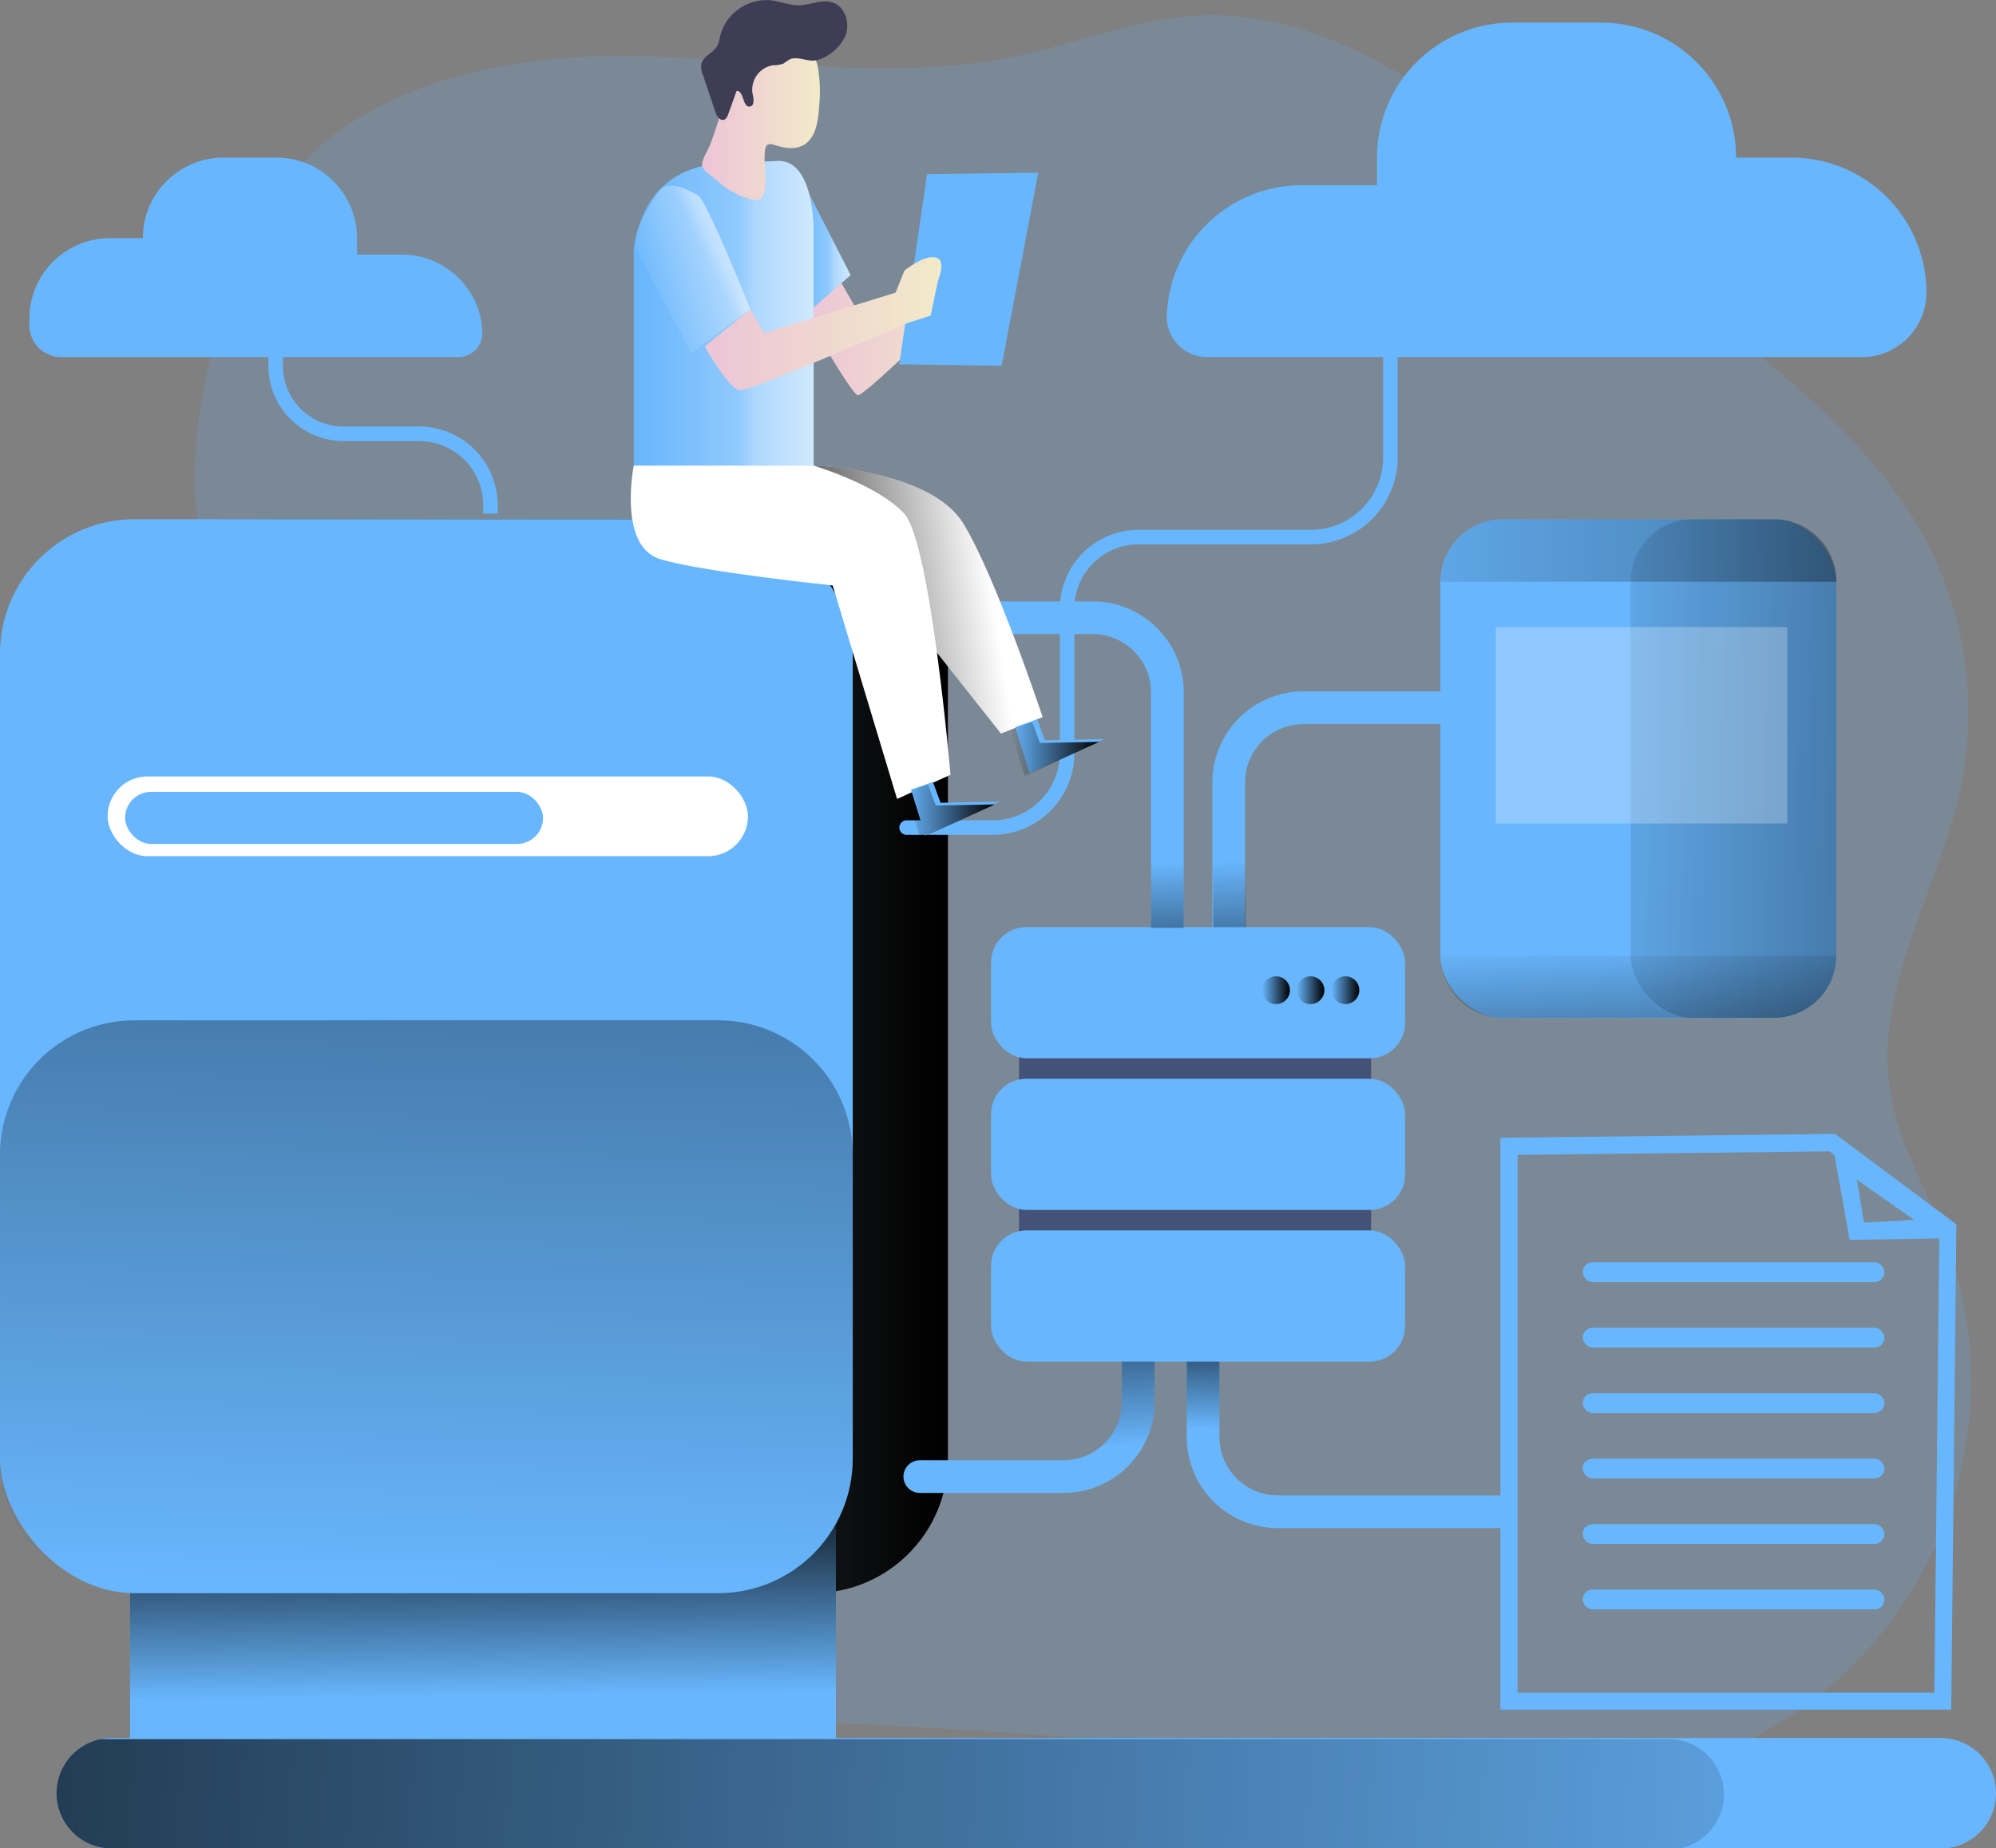<svg id="Layer_1" data-name="Layer 1" xmlns="http://www.w3.org/2000/svg" xmlns:xlink="http://www.w3.org/1999/xlink" width="512.42" height="474.58" viewBox="0 0 512.42 474.58">
  <rect x="0" y="0" width="512.42" height="474.58" fill="#808080" stroke="none"/>
  <defs>
    <linearGradient id="linear-gradient" x1="251.22" y1="89.52" x2="297.42" y2="89.52" gradientUnits="userSpaceOnUse">
      <stop offset="0" stop-color="#ecc4d7"/>
      <stop offset="0.42" stop-color="#efd4d1"/>
      <stop offset="1" stop-color="#f2eac9"/>
    </linearGradient>
    <linearGradient id="linear-gradient-2" x1="205.14" y1="62.74" x2="218.37" y2="62.74" gradientUnits="userSpaceOnUse">
      <stop offset="0.02" stop-color="#fff" stop-opacity="0"/>
      <stop offset="0.58" stop-color="#fff" stop-opacity="0.39"/>
      <stop offset="0.68" stop-color="#fff" stop-opacity="0.68"/>
      <stop offset="1" stop-color="#fff"/>
    </linearGradient>
    <linearGradient id="linear-gradient-3" x1="387.53" y1="225.32" x2="389.78" y2="278.28" gradientUnits="userSpaceOnUse">
      <stop offset="0" stop-opacity="0"/>
      <stop offset="0.99"/>
    </linearGradient>
    <linearGradient id="linear-gradient-4" x1="24.43" y1="271.2" x2="243.35" y2="271.2" xlink:href="#linear-gradient-3"/>
    <linearGradient id="linear-gradient-5" x1="310.41" y1="378.11" x2="307.03" y2="324.03" xlink:href="#linear-gradient-3"/>
    <linearGradient id="linear-gradient-6" x1="391.31" y1="372.8" x2="391.88" y2="337.03" xlink:href="#linear-gradient-3"/>
    <linearGradient id="linear-gradient-7" x1="124.3" y1="435.42" x2="123.52" y2="379.17" xlink:href="#linear-gradient-3"/>
    <linearGradient id="linear-gradient-8" x1="152.44" y1="412.19" x2="164.35" y2="-48.84" xlink:href="#linear-gradient-3"/>
    <linearGradient id="linear-gradient-9" x1="314.44" y1="227.93" x2="316.13" y2="274.69" xlink:href="#linear-gradient-3"/>
    <linearGradient id="linear-gradient-10" x1="341.82" y1="254.25" x2="348.96" y2="254.25" xlink:href="#linear-gradient-3"/>
    <linearGradient id="linear-gradient-11" x1="332.86" y1="254.25" x2="340" y2="254.25" xlink:href="#linear-gradient-3"/>
    <linearGradient id="linear-gradient-12" x1="324.01" y1="254.25" x2="331.16" y2="254.25" xlink:href="#linear-gradient-3"/>
    <linearGradient id="linear-gradient-13" x1="396.33" y1="196.28" x2="635.31" y2="201.53" xlink:href="#linear-gradient-3"/>
    <linearGradient id="linear-gradient-14" x1="375.45" y1="144.91" x2="817.78" y2="154.63" xlink:href="#linear-gradient-3"/>
    <linearGradient id="linear-gradient-15" x1="465.24" y1="247.02" x2="468.91" y2="321.61" xlink:href="#linear-gradient-3"/>
    <linearGradient id="linear-gradient-16" x1="593.04" y1="492.04" x2="-212.93" y2="426.17" gradientUnits="userSpaceOnUse">
      <stop offset="0" stop-opacity="0"/>
      <stop offset="0.41" stop-opacity="0.41"/>
      <stop offset="0.99"/>
    </linearGradient>
    <linearGradient id="linear-gradient-17" x1="207.52" y1="85.8" x2="253.71" y2="85.8" xlink:href="#linear-gradient-2"/>
    <linearGradient id="linear-gradient-18" x1="299.42" y1="156.03" x2="230.97" y2="166.45" xlink:href="#linear-gradient-3"/>
    <linearGradient id="linear-gradient-19" x1="225.1" y1="35.18" x2="255.32" y2="35.18" xlink:href="#linear-gradient"/>
    <linearGradient id="linear-gradient-20" x1="208.09" y1="79.76" x2="238.88" y2="65.3" xlink:href="#linear-gradient-2"/>
    <linearGradient id="linear-gradient-21" x1="225.73" y1="88.51" x2="286.5" y2="88.51" xlink:href="#linear-gradient"/>
    <linearGradient id="linear-gradient-22" x1="232.6" y1="208.37" x2="255.42" y2="208.37" xlink:href="#linear-gradient-3"/>
    <linearGradient id="linear-gradient-23" x1="259.36" y1="192.31" x2="282.17" y2="192.31" xlink:href="#linear-gradient-3"/>
  </defs>
  <title>Data Process</title>
  <g>
    <path d="M113.42,58.92C131,29.49,169.2,19.71,203.48,19.72s69,7.06,102.53,0c15.47-3.28,30.4-9.52,46.18-10.35,33.52-1.77,62.9,20.66,88.88,41.89l47.52,38.85c19.25,15.74,39,32.08,50.67,54.05a94.73,94.73,0,0,1,9,63c-5.48,26.52-22.45,51.63-18.21,78.38,2.13,13.44,9.47,25.4,14.24,38.15a103.18,103.18,0,0,1-62,133.35c-35.84,12.76-75.23,4.92-112.92-.24-71.81-9.84-144.57-9.38-216.92-13.61-12.55-.73-25.9-1.91-35.83-9.62-14.29-11.1-16.51-31.53-16.92-49.63-1.09-47.7,2.36-95.4,7.12-142.88,3.5-34.86,1.43-61.56-9.51-94.31C89.66,123.82,100.62,80.34,113.42,58.92Z" transform="translate(-44.82 -5.37)" fill="#68b6fd" opacity="0.18" style="isolation: isolate"/>
    <path d="M260.8,78,265,85.3l29.43-13.1,3,4.65s-30.56,30.42-32.39,30-13.81-21.68-13.81-21.68Z" transform="translate(-44.82 -5.37)" fill="url(#linear-gradient)"/>
    <polygon points="205.14 44.72 218.37 70.63 206.83 80.77 205.14 44.72" fill="#68b6fd"/>
    <polygon points="205.14 44.72 218.37 70.63 206.83 80.77 205.14 44.72" opacity="0.69" fill="url(#linear-gradient-2)" style="isolation: isolate"/>
    <polygon points="230.86 93.54 238 44.72 266.54 44.34 257.15 93.92 230.86 93.54" fill="#68b6fd"/>
    <path d="M356.07,266.71h8.39V206.29a15,15,0,0,1,15-15h39.15v-8.39H379.42a23.37,23.37,0,0,0-23.35,23.35Z" transform="translate(-44.82 -5.37)" fill="#68b6fd"/>
    <path d="M356.26,266.71h8.39V206.29a15,15,0,0,1,15-15h39.16v-8.39H379.6a23.37,23.37,0,0,0-23.34,23.35Z" transform="translate(-44.82 -5.37)" fill="url(#linear-gradient-3)"/>
    <rect x="24.43" y="133.32" width="218.92" height="275.75" rx="34.55" fill="url(#linear-gradient-4)"/>
    <path d="M276.76,384.5h0a4.2,4.2,0,0,1,4.19-4.19h36.93a15,15,0,0,0,14.95-15V326.2h8.4v39.15a23.35,23.35,0,0,1-23.35,23.35H281A4.2,4.2,0,0,1,276.76,384.5Z" transform="translate(-44.82 -5.37)" fill="#68b6fd"/>
    <path d="M433.3,397.73v-8.39H372.88a15,15,0,0,1-15-15V335.23h-8.39v39.15a23.37,23.37,0,0,0,23.35,23.35Z" transform="translate(-44.82 -5.37)" fill="#68b6fd"/>
    <path d="M276.76,384.5h0a4.2,4.2,0,0,1,4.19-4.19h36.93a15,15,0,0,0,14.95-15V326.2h8.4v39.15a23.35,23.35,0,0,1-23.35,23.35H281A4.2,4.2,0,0,1,276.76,384.5Z" transform="translate(-44.82 -5.37)" fill="url(#linear-gradient-5)"/>
    <path d="M433.3,397.73v-8.39H372.88a15,15,0,0,1-15-15V335.23h-8.39v39.15a23.37,23.37,0,0,0,23.35,23.35Z" transform="translate(-44.82 -5.37)" fill="url(#linear-gradient-6)"/>
    <path d="M557.24,465.78A14.19,14.19,0,0,1,543.05,480H73.48a14.19,14.19,0,0,1-2.81-28.09,14.47,14.47,0,0,1,2.81-.28H543.05A14.19,14.19,0,0,1,557.24,465.78Z" transform="translate(-44.82 -5.37)" fill="#68b6fd"/>
    <rect x="33.39" y="391.07" width="181.21" height="61.45" fill="#68b6fd"/>
    <rect x="33.39" y="391.07" width="181.21" height="45.05" fill="url(#linear-gradient-7)"/>
    <rect y="133.32" width="218.92" height="275.76" rx="34.55" fill="#68b6fd"/>
    <path d="M263.74,301.93v78a34.56,34.56,0,0,1-34.55,34.55H79.37A34.56,34.56,0,0,1,44.82,379.9v-78a34.55,34.55,0,0,1,34.55-34.55H229.19A34.55,34.55,0,0,1,263.74,301.93Z" transform="translate(-44.82 -5.37)" fill="url(#linear-gradient-8)"/>
    <rect x="261.61" y="250.15" width="90.38" height="85.25" fill="#435276"/>
    <g>
      <rect x="254.42" y="238.05" width="106.3" height="33.68" rx="9.08" fill="#68b6fd"/>
      <rect x="254.42" y="276.99" width="106.3" height="33.68" rx="9.08" fill="#68b6fd"/>
      <rect x="254.42" y="315.93" width="106.3" height="33.68" rx="9.08" fill="#68b6fd"/>
    </g>
    <path d="M348.71,243.6h-8.39V183.18a15,15,0,0,0-15-15H280.43a4.2,4.2,0,0,1-4.2-4.2h0a4.2,4.2,0,0,1,4.2-4.19h44.93a23.34,23.34,0,0,1,23.35,23.35Z" transform="translate(-44.82 -5.37)" fill="#68b6fd"/>
    <path d="M348.71,243.6h-8.39V183.18a15,15,0,0,0-15-15H280.43a4.2,4.2,0,0,1-4.2-4.2h0a4.2,4.2,0,0,1,4.2-4.19h44.93a23.34,23.34,0,0,1,23.35,23.35Z" transform="translate(-44.82 -5.37)" fill="url(#linear-gradient-9)"/>
    <circle cx="345.39" cy="254.25" r="3.57" fill="url(#linear-gradient-10)"/>
    <circle cx="336.43" cy="254.25" r="3.57" fill="url(#linear-gradient-11)"/>
    <circle cx="327.58" cy="254.25" r="3.57" fill="url(#linear-gradient-12)"/>
    <path d="M354.69,97.05H522.83a16.54,16.54,0,0,0,16.55-16.54h0a34.67,34.67,0,0,0-34.67-34.67H490.53a34.66,34.66,0,0,0-34.66-34.66H433a34.66,34.66,0,0,0-34.67,34.66v7.09H379a34.67,34.67,0,0,0-34.64,33.43h0A10.32,10.32,0,0,0,354.69,97.05Z" transform="translate(-44.82 -5.37)" fill="#68b6fd"/>
    <path d="M162.51,97.05h-102a8.13,8.13,0,0,1-8.14-8.13V87.19A20.67,20.67,0,0,1,73,66.52H81.5a20.68,20.68,0,0,1,20.67-20.68H115.8a20.67,20.67,0,0,1,20.67,20.68v4.22H148a20.68,20.68,0,0,1,20.66,19.94h0A6.15,6.15,0,0,1,162.51,97.05Z" transform="translate(-44.82 -5.37)" fill="#68b6fd"/>
    <rect x="27.62" y="199.36" width="164.4" height="20.48" rx="10.24" fill="#fff"/>
    <rect x="32.11" y="203.32" width="107.3" height="13.37" rx="6.68" fill="#68b6fd"/>
    <g>
      <rect x="369.78" y="133.32" width="101.66" height="128.06" rx="16.04" fill="#68b6fd"/>
      <rect x="418.62" y="133.32" width="52.81" height="128.06" rx="16.04" fill="url(#linear-gradient-13)"/>
      <path d="M516.26,154.74H414.6a16,16,0,0,1,16-16.05h69.57A16,16,0,0,1,516.26,154.74Z" transform="translate(-44.82 -5.37)" fill="url(#linear-gradient-14)"/>
      <path d="M516.26,250.71a16,16,0,0,1-16.05,16H430.64a16,16,0,0,1-16-16Z" transform="translate(-44.82 -5.37)" fill="url(#linear-gradient-15)"/>
    </g>
    <path d="M545.75,444.34H430V297.51l85.91-1,31.16,23.22ZM434.42,440h107l1.28-118L514.5,301l-80.08.9Z" transform="translate(-44.82 -5.37)" fill="#68b6fd"/>
    <path d="M545.94,323.3l-26.26.43-4.59-25.64Zm-22.58-4,12.87-.71-14.69-10.3Z" transform="translate(-44.82 -5.37)" fill="#68b6fd"/>
    <rect x="406.32" y="324.1" width="77.47" height="5.09" rx="2.54" fill="#68b6fd"/>
    <rect x="406.32" y="340.91" width="77.47" height="5.09" rx="2.54" fill="#68b6fd"/>
    <rect x="406.32" y="357.72" width="77.47" height="5.09" rx="2.54" fill="#68b6fd"/>
    <rect x="406.32" y="374.52" width="77.47" height="5.09" rx="2.54" fill="#68b6fd"/>
    <rect x="406.32" y="391.33" width="77.47" height="5.09" rx="2.54" fill="#68b6fd"/>
    <rect x="406.32" y="408.14" width="77.47" height="5.09" rx="2.54" fill="#68b6fd"/>
    <path d="M299.65,219.73H277.57a1.87,1.87,0,0,1-1.86-1.87h0a1.86,1.86,0,0,1,1.86-1.86h22.08a17.27,17.27,0,0,0,17.26-17.27V161.62a20.21,20.21,0,0,1,20.21-20.21h44.23a18.56,18.56,0,0,0,18.55-18.55v-30h3.73v30a22.29,22.29,0,0,1-22.28,22.28H337.12a16.48,16.48,0,0,0-16.48,16.48v37.11A21,21,0,0,1,299.65,219.73Z" transform="translate(-44.82 -5.37)" fill="#68b6fd"/>
    <path d="M168.86,137.24h3.73v-2.18a20.2,20.2,0,0,0-20.17-20.17H133a15.58,15.58,0,0,1-15.55-15.56V96.27h-3.73v3.06A19.31,19.31,0,0,0,133,118.62h19.43a16.45,16.45,0,0,1,16.44,16.44Z" transform="translate(-44.82 -5.37)" fill="#68b6fd"/>
    <rect x="383.99" y="161.02" width="74.85" height="50.42" fill="#fff" opacity="0.25"/>
    <path d="M487.38,466.06A14.19,14.19,0,0,1,476.06,480H73.48a14.19,14.19,0,0,1-2.81-28.09H473.2A14.18,14.18,0,0,1,487.38,466.06Z" transform="translate(-44.82 -5.37)" fill="url(#linear-gradient-16)"/>
    <path d="M207.52,69v56h46.19V65.2s.47-19.34-9.67-18.49S211.83,43,207.52,69Z" transform="translate(-44.82 -5.37)" fill="#68b6fd"/>
    <path d="M207.52,69v56h46.19V65.2s.47-19.34-9.67-18.49S211.83,43,207.52,69Z" transform="translate(-44.82 -5.37)" opacity="0.69" fill="url(#linear-gradient-17)" style="isolation: isolate"/>
    <path d="M253.71,124.92s30,.94,38.5,15,20.28,49.58,20.28,49.58l-10.71,4.22-19.15-24.22Z" transform="translate(-44.82 -5.37)" fill="#fff"/>
    <path d="M253.71,124.92s30,.94,38.5,15,20.28,49.58,20.28,49.58l-10.71,4.22-19.15-24.22Z" transform="translate(-44.82 -5.37)" fill="url(#linear-gradient-18)"/>
    <path d="M207.52,124.92s-4.14,20.66,6.76,24,44.31,6.76,44.31,6.76l16.53,54.83,13.71-6.2s-5.07-59.53-11.83-67-23.29-12.39-23.29-12.39Z" transform="translate(-44.82 -5.37)" fill="#fff"/>
    <path d="M231,29.8a34.18,34.18,0,0,1,2.5-8.3,14.81,14.81,0,0,1,12.34-7.84,6.74,6.74,0,0,1,1.85.13,6.18,6.18,0,0,1,1.84.81,12.79,12.79,0,0,1,5.3,8.35,37.24,37.24,0,0,1,.25,10.12c-.25,3.68-.92,8-4.2,9.67-2.28,1.15-5,.56-7.47-.2a1.87,1.87,0,0,0-1.57,0,1.73,1.73,0,0,0-.58,1.21c-.56,3.58.59,7.3-.23,10.82a2.79,2.79,0,0,1-1.27,2,3,3,0,0,1-2,0,20.48,20.48,0,0,1-8.66-4.69c-1-.93-3.63-2.54-4-3.86s1.52-4.17,2-5.47A92.64,92.64,0,0,0,231,29.8Z" transform="translate(-44.82 -5.37)" fill="url(#linear-gradient-19)"/>
  </g>
  <path d="M208,69.05l14.27,27,15.21-11.26S226.2,56.66,224,55.53s-7.61-4.5-10.14-.84S207.52,64.26,208,69.05Z" transform="translate(-44.82 -5.37)" opacity="0.69" fill="url(#linear-gradient-20)" style="isolation: isolate"/>
  <path d="M225.73,94.31s6.2,11,9,11.27,42.82-17.19,42.82-17.19l6.2-2s1.41-6.76,1.69-8.17,2.53-6.19-.57-6.76S277,74.87,277,74.87l-2.26,5.64-33.8,10.42-3.47-6.1Z" transform="translate(-44.82 -5.37)" fill="url(#linear-gradient-21)"/>
  <path d="M261.77,14.79c1.41-3.22.13-7.71-3.22-8.79-2.76-.9-5.69.67-8.59.73-2.47,0-4.83-1-7.28-1.29a12.34,12.34,0,0,0-13,9.19,9.82,9.82,0,0,1-.73,2.53c-1,1.81-3.56,2.56-4.06,4.57a5.26,5.26,0,0,0,.4,2.91l3.18,9.47c.36,1.06,1.17,2.36,2.23,2,.59-.2.87-.86,1.09-1.46l2.13-5.93c1.92-.17,1.5,4.3,3.41,4,1.24-.2,1-2,.69-3.26a6.35,6.35,0,0,1,5.23-7.33,7.75,7.75,0,0,0,2.73-.45,17,17,0,0,1,1.69-1.12c2.35-.88,4.84,1.09,7.52.07A11.82,11.82,0,0,0,261.77,14.79Z" transform="translate(-44.82 -5.37)" fill="#3f3d56"/>
  <polygon points="239.5 200.76 241.47 206.12 256.68 205.84 237.53 214.57 233.87 202.74 239.5 200.76" fill="#68b6fd"/>
  <polygon points="238.23 201.47 240.21 206.82 255.41 206.54 236.26 215.27 232.6 203.44 238.23 201.47" fill="url(#linear-gradient-22)"/>
  <polygon points="266.26 184.71 268.23 190.06 283.44 189.78 264.29 198.51 260.63 186.68 266.26 184.71" fill="#68b6fd"/>
  <polygon points="264.99 185.41 266.96 190.77 282.18 190.48 263.02 199.22 259.36 187.38 264.99 185.41" fill="url(#linear-gradient-23)"/>
</svg>
